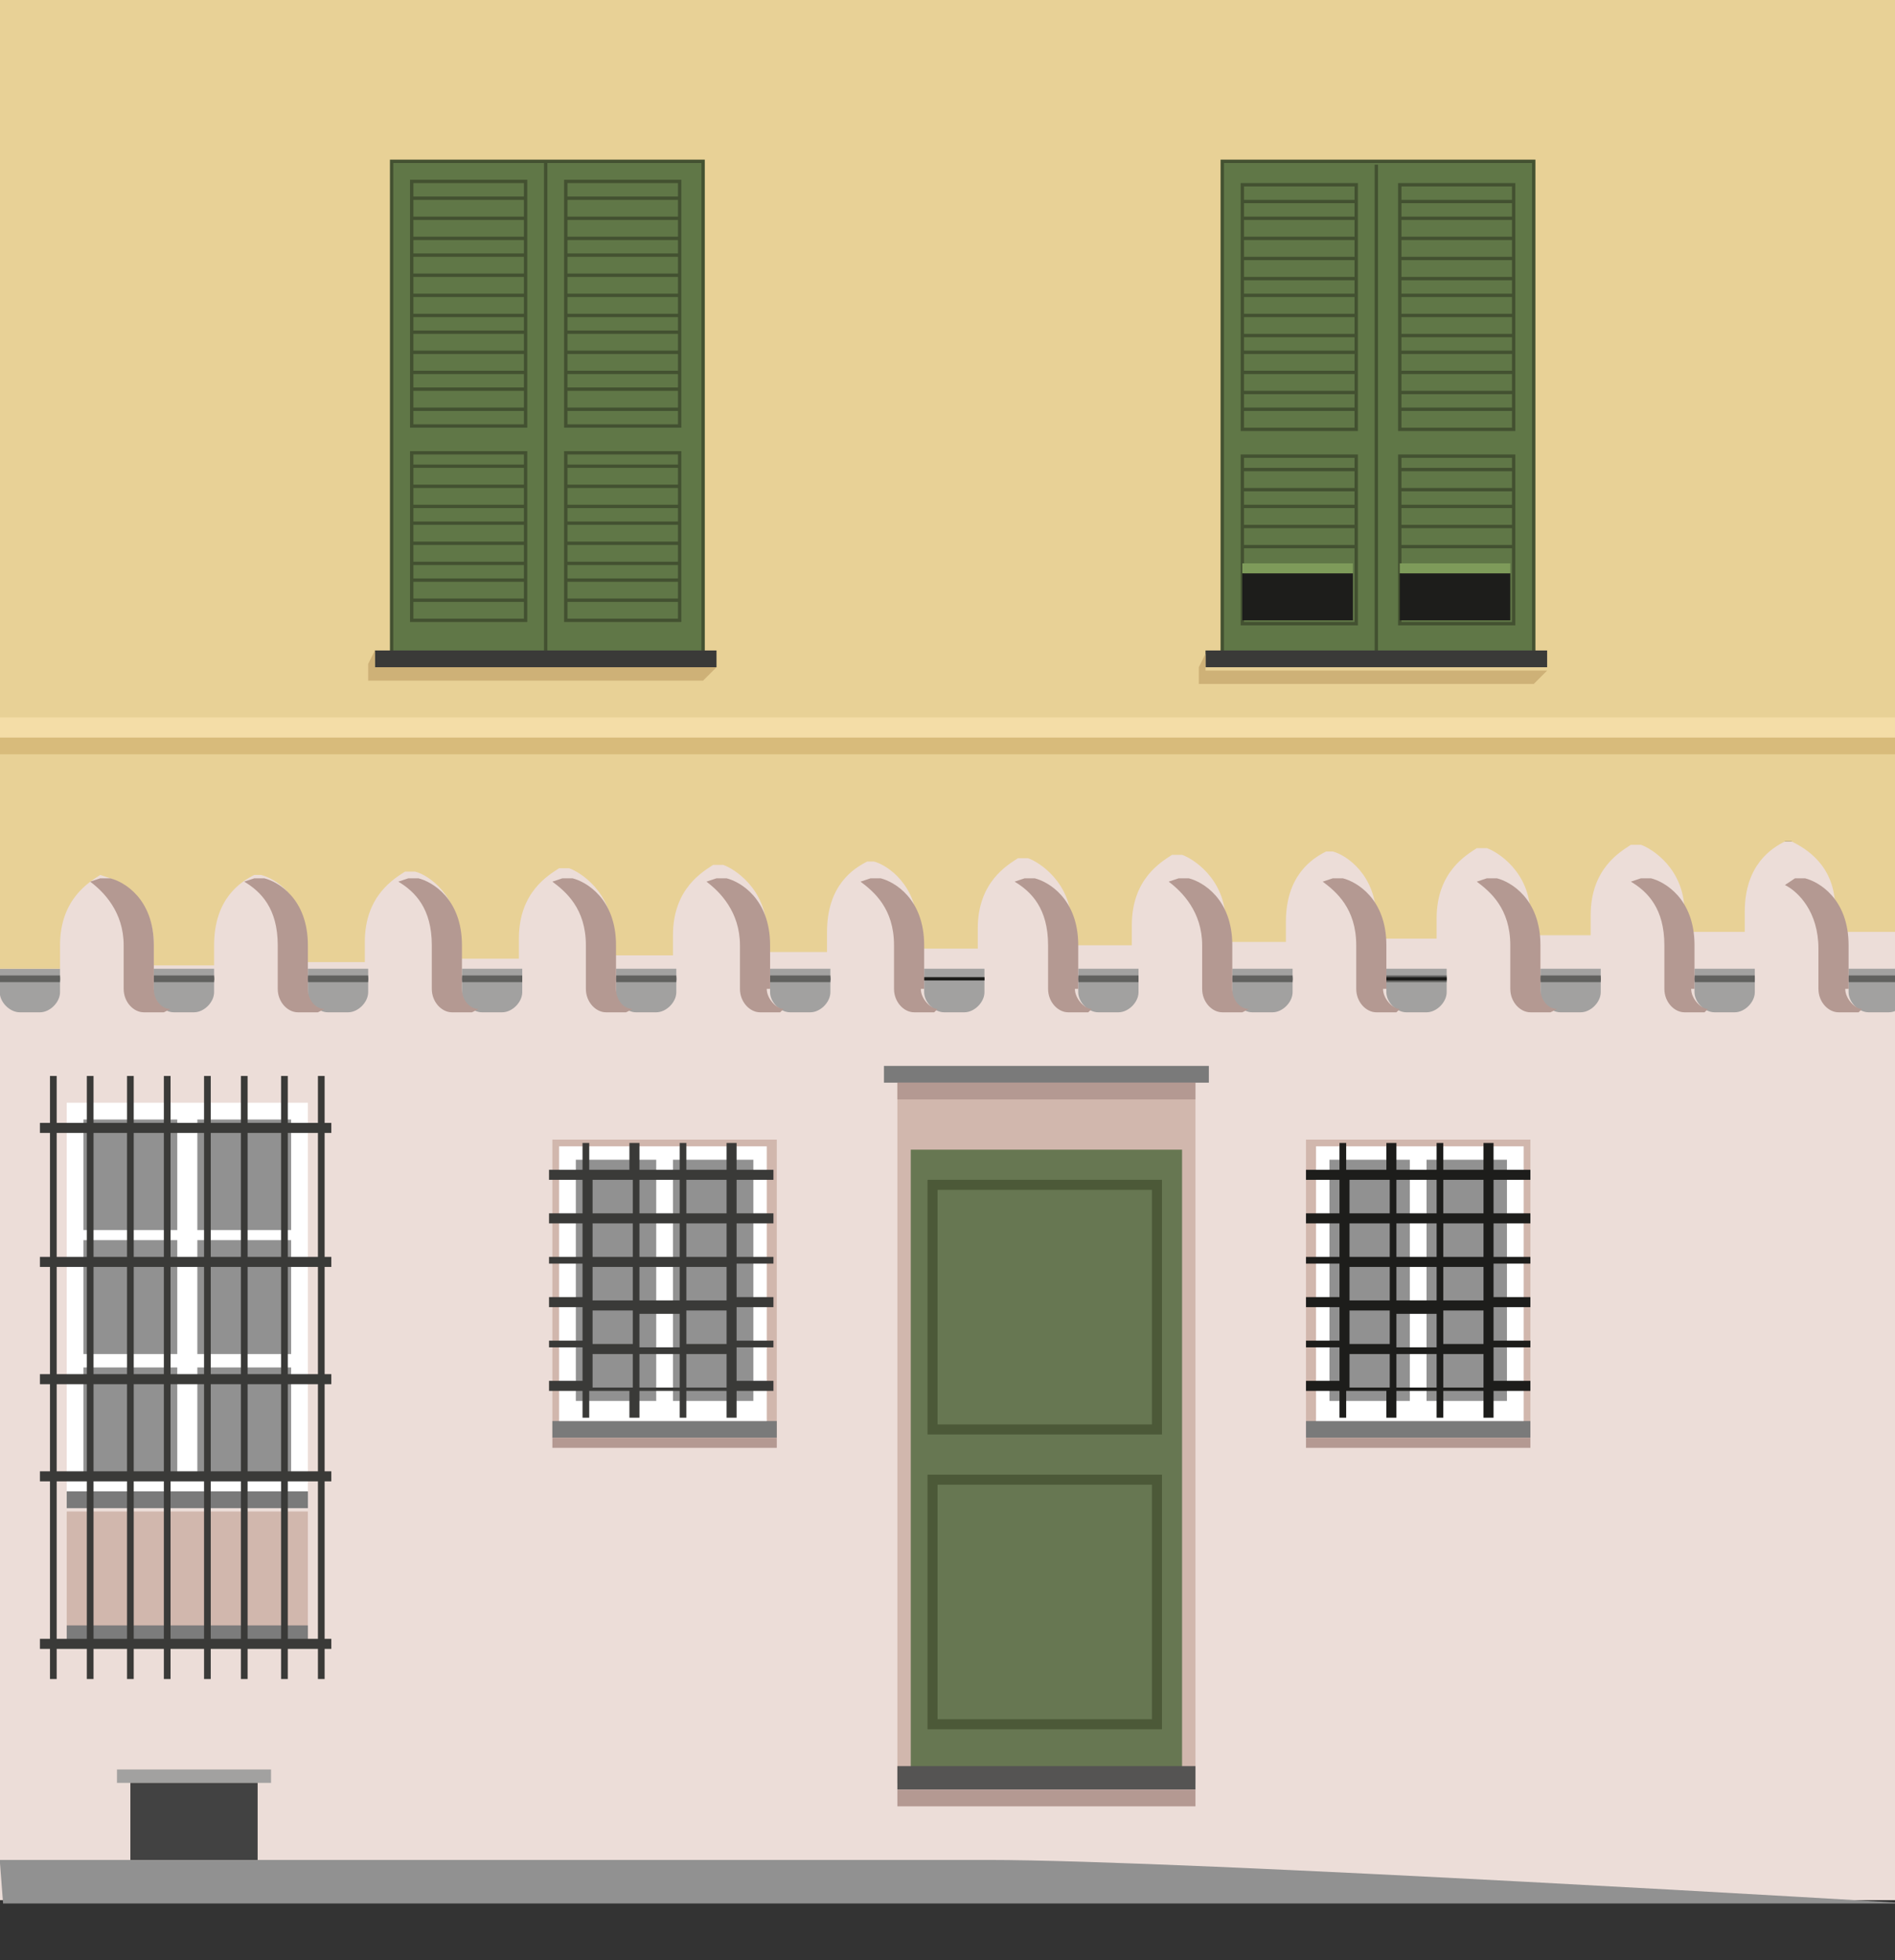 <svg xmlns="http://www.w3.org/2000/svg" viewBox="0 25 735.517 760.517"><rect x="0" y="25" width="735.517" height="760.517" fill="#333333" stroke="none"/><defs><clipPath id="a"><path d="M0 842h595V0H0z"/></clipPath></defs><path d="M583 69H13v316h570z" style="fill:#ecddd8" transform="matrix(1.3 0 0 -1.3 -17 852)"/><path d="M105 146H33v39h72z" style="fill:#d1b7ad" transform="matrix(1.3 0 0 -1.3 -17 852)"/><path d="M105 146H33v5h72z" style="fill:#7c7c7c" transform="matrix(1.3 0 0 -1.3 -17 852)"/><g clip-path="url(#a)" transform="matrix(1.3 0 0 -1.3 -17 852)"><path d="M0 0h-6c-3 0-6 3-6 6v7H6V6c0-3-3-6-6-6" style="fill:#a2a1a0" transform="translate(25 334)"/><path d="M0 0h18" style="fill:#fff;stroke-miterlimit:10;stroke-width:.97;stroke:#646463" transform="translate(13 344)"/><path d="M0 0h-6c-3 0-6 3-6 6v7H6V6c0-3-3-6-6-6" style="fill:#a2a1a0" transform="translate(71 334)"/><path d="M0 0h18" style="fill:#fff;stroke-miterlimit:10;stroke-width:.97;stroke:#646463" transform="translate(59 344)"/><path d="M0 0h18v7c0 14 9 19 12 21l3-1c3-1 13-6 13-20V1h18v6c0 14 8 19 12 21h2c4-1 13-6 13-20V2h18v6c0 14 9 19 12 21h3c4-1 13-7 13-20V3h18v6c0 14 9 19 12 21h3c3-1 13-7 13-20V4h18v6c0 14 9 19 12 21h3c3-1 13-7 13-20V5h18v6c0 14 8 19 12 21h2c4-1 13-7 13-20V6h18v6c0 14 9 19 12 21h3c3-1 13-7 13-20V7h18v6c0 14 9 19 12 21h3c3-1 13-7 13-20V8h18v6c0 14 8 19 12 21h2c4-1 13-7 13-20V9h18v6c0 14 9 19 12 21h3c3-1 13-7 13-20v-6h18v6c0 14 9 19 12 21h3c3-1 13-7 13-20v-6h18v6c0 14 8 19 12 21h2c4-2 13-7 13-20v-7h18v292H-4z" style="fill:#e8d196" transform="translate(13 347)"/><path d="M0 0h-6c-3 0-6 3-6 6v7H6V6c0-3-3-6-6-6" style="fill:#a2a1a0" transform="translate(163 334)"/><path d="M0 0h18" style="fill:#fff;stroke-miterlimit:10;stroke-width:.97;stroke:#646463" transform="translate(151 344)"/><path d="M0 0h-6c-3 0-6 3-6 6v7H6V6c0-3-3-6-6-6" style="fill:#a2a1a0" transform="translate(117 334)"/><path d="M0 0h18" style="fill:#fff;stroke-miterlimit:10;stroke-width:.97;stroke:#646463" transform="translate(105 344)"/><path d="M0 0h-6c-3 0-6 3-6 6v7H6V6c0-3-3-6-6-6" style="fill:#a2a1a0" transform="translate(209 334)"/><path d="M0 0h18" style="fill:#fff;stroke-miterlimit:10;stroke-width:.97;stroke:#646463" transform="translate(197 344)"/><path d="M0 0h-6c-3 0-6 3-6 6v7H6V6c0-3-3-6-6-6" style="fill:#a2a1a0" transform="translate(255 334)"/><path d="M0 0h18" style="fill:#fff;stroke-miterlimit:10;stroke-width:.97;stroke:#646463" transform="translate(243 344)"/><path d="M0 0h-6c-3 0-6 3-6 6v7H6V6c0-3-3-6-6-6" style="fill:#a2a1a0" transform="translate(347 334)"/><path d="M0 0h18" style="fill:#fff;stroke-miterlimit:10;stroke-width:.97;stroke:#646463" transform="translate(335 344)"/><path d="M0 0h-6c-3 0-6 3-6 6v7H6V6c0-3-3-6-6-6" style="fill:#a2a1a0" transform="translate(301 334)"/><path d="M0 0h18" style="fill:#fff;stroke-miterlimit:10;stroke-width:.97;stroke:#646463" transform="translate(289 344)"/><path d="M0 0h-6c-3 0-6 3-6 6v7H6V6c0-3-3-6-6-6" style="fill:#a2a1a0" transform="translate(393 334)"/><path d="M0 0h18" style="fill:#fff;stroke-miterlimit:10;stroke-width:.97;stroke:#646463" transform="translate(381 344)"/><path d="M0 0h-6c-3 0-6 3-6 6v7H6V6c0-3-3-6-6-6" style="fill:#a2a1a0" transform="translate(439 334)"/><path d="M0 0h18" style="fill:#fff;stroke-miterlimit:10;stroke-width:2;stroke:#61615f" transform="translate(427 344)"/><path d="M0 0h-6c-3 0-6 3-6 6v7H6V6c0-3-3-6-6-6" style="fill:#a2a1a0" transform="translate(531 334)"/><path d="M0 0h18" style="fill:#fff;stroke-miterlimit:10;stroke-width:.97;stroke:#646463" transform="translate(519 344)"/><path d="M0 0h-6c-3 0-6 3-6 6v7H6V6c0-3-3-6-6-6" style="fill:#a2a1a0" transform="translate(485 334)"/><path d="M0 0h18" style="fill:#fff;stroke-miterlimit:10;stroke-width:.97;stroke:#646463" transform="translate(473 344)"/><path d="M0 0h-6c-3 0-6 3-6 6v7H6V6c0-3-3-6-6-6" style="fill:#a2a1a0" transform="translate(577 334)"/><path d="M0 0h18" style="fill:#fff;stroke-miterlimit:10;stroke-width:.97;stroke:#646463" transform="translate(565 344)"/><path d="M583 411H13v11h570z" style="fill:#f4dda7"/><path d="M105 186H33v121h72z" style="fill:#fff"/><path d="M105 186H33v5h72z" style="fill:#a2a1a0"/><path d="M38 195h28v33H38zM66 302H38v-33h28zM38 232h28v34H38zM72 195h28v33H72zM100 302H72v-33h28zM72 232h28v34H72z" style="fill:#919191"/><path d="M245 207h-67v89h67z" style="fill:#d1b7ad"/><path d="M245 207h-67v5h67z" style="fill:#7a7a7a"/><path d="M242 212h-62v82h62z" style="fill:#fff"/><path d="M209 218h-24v72h24zM238 218h-24v72h24z" style="fill:#919191"/><path d="M470 207h-67v89h67z" style="fill:#d1b7ad"/><path d="M470 207h-67v5h67z" style="fill:#7a7a7a"/><path d="M468 212h-62v82h62z" style="fill:#fff"/><path d="M434 218h-24v72h24zM463 218h-24v72h24z" style="fill:#919191"/><path d="M94 104H48v4h46z" style="fill:#a2a1a0"/><path d="M370 104h-89v213h89z" style="fill:#d1b7ad"/><path d="M366 106h-81v187h81z" style="fill:#677752"/><path d="M374 313h-97v5h97z" style="fill:#7a7a7a"/><path d="M360 208h-70v76h70zM360 120h-70v76h70z" style="fill:#4c5938"/><path d="M357 211h-64v70h64zM357 123h-64v70h64z" style="fill:#677752"/><path d="M0 0h295c59 0 276-13 276-13H1z" style="fill:#919191" transform="translate(13 81)"/><path d="M370 102h-89v7h89z" style="fill:#555453"/><path d="M0 0h18" style="fill:none;stroke-miterlimit:10;stroke-width:2;stroke:#61615f" transform="translate(13 344)"/><path d="M0 0h18" style="fill:none;stroke-miterlimit:10;stroke-width:2;stroke:#61615f" transform="translate(59 344)"/><path d="M0 0h18" style="fill:none;stroke-miterlimit:10;stroke-width:2;stroke:#61615f" transform="translate(151 344)"/><path d="M0 0h18" style="fill:none;stroke-miterlimit:10;stroke-width:2;stroke:#61615f" transform="translate(105 344)"/><path d="M0 0h18" style="fill:none;stroke-miterlimit:10;stroke-width:2;stroke:#61615f" transform="translate(197 344)"/><path d="M0 0h18" style="fill:none;stroke-miterlimit:10;stroke-width:2;stroke:#61615f" transform="translate(243 344)"/><path d="M0 0h18" style="fill:none;stroke-miterlimit:10;stroke-width:2;stroke:#61615f" transform="translate(335 344)"/><path d="M0 0h18" style="fill:none;stroke-miterlimit:10;stroke-width:.97;stroke:#1d1d1b" transform="translate(289 344)"/><path d="M0 0h18" style="fill:none;stroke-miterlimit:10;stroke-width:2;stroke:#61615f" transform="translate(381 344)"/><path d="M0 0h18" style="fill:none;stroke-miterlimit:10;stroke-width:.97;stroke:#1d1d1b" transform="translate(427 344)"/><path d="M0 0h18" style="fill:none;stroke-miterlimit:10;stroke-width:2;stroke:#61615f" transform="translate(519 344)"/><path d="M0 0h18" style="fill:none;stroke-miterlimit:10;stroke-width:2;stroke:#61615f" transform="translate(473 344)"/><path d="M0 0h18" style="fill:none;stroke-miterlimit:10;stroke-width:2;stroke:#61615f" transform="translate(565 344)"/><path d="M583 411H13v5h570z" style="fill:#d8bb7b"/><path d="M105 186H33v5h72z" style="fill:#7a7a7a"/><path d="M25 261h87v-3H25zM25 226h87v-3H25zM25 197h87v-3H25zM25 147h87v-3H25zM25 301h87v-3H25z" style="fill:#3a3a38"/><path d="M51 315h2V135h-2zM62 315h2V135h-2zM39 315h2V135h-2zM28 315h2V135h-2zM85 315h2V135h-2zM97 315h2V135h-2zM108 315h2V135h-2zM74 315h2V135h-2zM230 274h-12v10h12zm0-13h-12v10h12zm0-13h-12v10h12zm0-13h-12v10h12zm0-13h-12v10h12zm-26 10h12v-10h-12zm-14 0h12v-10h-12zm0 13h12v-10h-12zm0 13h12v-10h-12zm0 13h12v-10h-12zm0 13h12v-10h-12zm14-13h12v-10h-12zm12-37h-12v10h12zm-12 24h12v-10h-12zm12 16h-12v10h12zm28 10v3h-11v8h-3v-8h-12v8h-2v-8h-12v8h-3v-8h-12v8h-2v-8h-10v-3h10v-10h-10v-3h10v-10h-10v-2h10v-10h-10v-3h10v-10h-10v-2h10v-10h-10v-3h10v-8h2v8h12v-8h3v8h12v-8h2v8h12v-8h3v8h11v3h-11v10h11v2h-11v10h11v3h-11v10h11v2h-11v10h11v3h-11v10z" style="fill:#3a3a38"/><path d="M456 274h-12v10h12zm0-13h-12v10h12zm0-13h-12v10h12zm0-13h-12v10h12zm0-13h-12v10h12zm-26 10h12v-10h-12zm-14 0h12v-10h-12zm0 13h12v-10h-12zm0 13h12v-10h-12zm0 13h12v-10h-12zm0 13h12v-10h-12zm14-13h12v-10h-12zm12-37h-12v10h12zm-12 24h12v-10h-12zm12 16h-12v10h12zm28 10v3h-11v8h-3v-8h-12v8h-2v-8h-12v8h-3v-8h-12v8h-2v-8h-10v-3h10v-10h-10v-3h10v-10h-10v-2h10v-10h-10v-3h10v-10h-10v-2h10v-10h-10v-3h10v-8h2v8h12v-8h3v8h12v-8h2v8h12v-8h3v8h11v3h-11v10h11v2h-11v10h11v3h-11v10h11v2h-11v10h11v3h-11v10z" style="fill:#1d1d1b"/><path d="M90 81H52v23h38z" style="fill:#424242"/><path d="M223 441h-93v147h93z" style="fill:#607747"/><path d="M0 0h-34" style="fill:#889b76" transform="translate(170 497)"/><path d="M223 441h-93v147h93z" style="fill:none;stroke-miterlimit:10;stroke:#435131"/><path d="M0 0h-34v73H0z" style="fill:none;stroke-miterlimit:10;stroke:#435131" transform="translate(170 509)"/><path d="M0 0h-34" style="fill:none;stroke-miterlimit:10;stroke:#435131" transform="translate(170 520)"/><path d="M0 0h-34" style="fill:none;stroke-miterlimit:10;stroke:#435131" transform="translate(170 514)"/><path d="M0 0h-34" style="fill:none;stroke-miterlimit:10;stroke:#435131" transform="translate(170 537)"/><path d="M0 0h-34" style="fill:none;stroke-miterlimit:10;stroke:#435131" transform="translate(170 525)"/><path d="M0 0h-34" style="fill:none;stroke-miterlimit:10;stroke:#435131" transform="translate(170 531)"/><path d="M0 0h-34" style="fill:none;stroke-miterlimit:10;stroke:#435131" transform="translate(170 542)"/><path d="M0 0h-34" style="fill:none;stroke-miterlimit:10;stroke:#435131" transform="translate(170 548)"/><path d="M0 0h-34" style="fill:none;stroke-miterlimit:10;stroke:#435131" transform="translate(170 554)"/><path d="M0 0h-34" style="fill:none;stroke-miterlimit:10;stroke:#435131" transform="translate(170 571)"/><path d="M0 0h-34" style="fill:none;stroke-miterlimit:10;stroke:#435131" transform="translate(170 577)"/><path d="M0 0h-34v50H0z" style="fill:none;stroke-miterlimit:10;stroke:#435131" transform="translate(170 451)"/><path d="M0 0h-34" style="fill:none;stroke-miterlimit:10;stroke:#435131" transform="translate(170 468)"/><path d="M0 0h-34" style="fill:none;stroke-miterlimit:10;stroke:#435131" transform="translate(170 457)"/><path d="M0 0h-34" style="fill:none;stroke-miterlimit:10;stroke:#435131" transform="translate(170 463)"/><path d="M0 0h-34" style="fill:none;stroke-miterlimit:10;stroke:#435131" transform="translate(170 474)"/><path d="M0 0h-34" style="fill:none;stroke-miterlimit:10;stroke:#435131" transform="translate(170 480)"/><path d="M0 0h-34" style="fill:none;stroke-miterlimit:10;stroke:#435131" transform="translate(170 485)"/><path d="M0 0h-34" style="fill:none;stroke-miterlimit:10;stroke:#435131" transform="translate(170 491)"/><path d="M0 0h-34" style="fill:none;stroke-miterlimit:10;stroke:#435131" transform="translate(170 497)"/><path d="M0 0h-34" style="fill:none;stroke-miterlimit:10;stroke:#435131" transform="translate(170 560)"/><path d="M0 0h-34" style="fill:none;stroke-miterlimit:10;stroke:#435131" transform="translate(170 565)"/><path d="M0 0h-34v73H0z" style="fill:none;stroke-miterlimit:10;stroke:#435131" transform="translate(216 509)"/><path d="M0 0h-34" style="fill:none;stroke-miterlimit:10;stroke:#435131" transform="translate(216 520)"/><path d="M0 0h-34" style="fill:none;stroke-miterlimit:10;stroke:#435131" transform="translate(216 514)"/><path d="M0 0h-34" style="fill:none;stroke-miterlimit:10;stroke:#435131" transform="translate(216 537)"/><path d="M0 0h-34" style="fill:none;stroke-miterlimit:10;stroke:#435131" transform="translate(216 525)"/><path d="M0 0h-34" style="fill:none;stroke-miterlimit:10;stroke:#435131" transform="translate(216 531)"/><path d="M0 0h-34" style="fill:none;stroke-miterlimit:10;stroke:#435131" transform="translate(216 542)"/><path d="M0 0h-34" style="fill:none;stroke-miterlimit:10;stroke:#435131" transform="translate(216 548)"/><path d="M0 0h-34" style="fill:none;stroke-miterlimit:10;stroke:#435131" transform="translate(216 554)"/><path d="M0 0h-34" style="fill:none;stroke-miterlimit:10;stroke:#435131" transform="translate(216 571)"/><path d="M0 0h-34" style="fill:none;stroke-miterlimit:10;stroke:#435131" transform="translate(216 577)"/><path d="M0 0h-34v50H0z" style="fill:none;stroke-miterlimit:10;stroke:#435131" transform="translate(216 451)"/><path d="M0 0h-34" style="fill:none;stroke-miterlimit:10;stroke:#435131" transform="translate(216 468)"/><path d="M0 0h-34" style="fill:none;stroke-miterlimit:10;stroke:#435131" transform="translate(216 457)"/><path d="M0 0h-34" style="fill:none;stroke-miterlimit:10;stroke:#435131" transform="translate(216 463)"/><path d="M0 0h-34" style="fill:none;stroke-miterlimit:10;stroke:#435131" transform="translate(216 474)"/><path d="M0 0h-34" style="fill:none;stroke-miterlimit:10;stroke:#435131" transform="translate(216 480)"/><path d="M0 0h-34" style="fill:none;stroke-miterlimit:10;stroke:#435131" transform="translate(216 485)"/><path d="M0 0h-34" style="fill:none;stroke-miterlimit:10;stroke:#435131" transform="translate(216 491)"/><path d="M0 0h-34" style="fill:none;stroke-miterlimit:10;stroke:#435131" transform="translate(216 497)"/><path d="M0 0h-34" style="fill:none;stroke-miterlimit:10;stroke:#435131" transform="translate(216 560)"/><path d="M0 0h-34" style="fill:none;stroke-miterlimit:10;stroke:#435131" transform="translate(216 565)"/><path d="M0 0v-147" style="fill:none;stroke-miterlimit:10;stroke:#435131" transform="translate(176 588)"/><path d="M227 437H125v5h102z" style="fill:#3a3a38"/><path d="M0 0v13c0 14-9 19-13 20h-3l-3-1c4-3 10-8 10-19V0c0-4 3-7 6-7h6l2 1C2-6 0-3 0 0" style="fill:#b49992" transform="translate(197 341)"/><path d="M0 0v13c0 14-9 19-13 20h-3l-3-1c4-3 10-9 10-19V0c0-4 3-7 6-7h6l2 1C2-6 0-3 0 0" style="fill:#b49992" transform="translate(59 341)"/><path d="M0 0v13c0 14-9 19-13 20h-3l-3-1c5-3 10-8 10-19V0c0-4 3-7 6-7h6l2 1C2-6 0-3 0 0" style="fill:#b49992" transform="translate(151 341)"/><path d="M0 0v13c0 14-9 19-13 20h-3l-3-1c5-3 10-8 10-19V0c0-4 3-7 6-7h6l2 1C2-6 0-3 0 0" style="fill:#b49992" transform="translate(105 341)"/><path d="M0 0v13c0 14-9 19-13 20h-3l-3-1c4-3 10-8 10-19V0c0-4 3-7 6-7h6l2 1C2-6 0-3 0 0" style="fill:#b49992" transform="translate(473 341)"/><path d="M0 0v13c0 14-9 19-13 20h-3l-3-1c5-3 10-8 10-19V0c0-4 3-7 6-7h6l1 1C2-6-1-3-1 0" style="fill:#b49992" transform="translate(519 341)"/><path d="M0 0v13c0 14-9 19-13 20h-3l-3-1c4-3 10-9 10-19V0c0-4 3-7 6-7h6l1 1C2-6-1-3-1 0" style="fill:#b49992" transform="translate(243 341)"/><path d="M0 0v13c0 14-9 19-13 20h-3l-3-1c4-3 10-8 10-19V0c0-4 3-7 6-7h6l1 1C2-6-1-3-1 0" style="fill:#b49992" transform="translate(427 341)"/><path d="M0 0v13c0 14-9 19-13 20h-3l-3-2c4-2 10-8 10-19V0c0-4 3-7 6-7h6l1 1C2-6-1-3-1 0" style="fill:#b49992" transform="translate(565 341)"/><path d="M0 0v13c0 14-9 19-13 20h-3l-3-1c4-3 10-8 10-19V0c0-4 3-7 6-7h6l1 1C2-6-1-3-1 0" style="fill:#b49992" transform="translate(289 341)"/><path d="M0 0v13c0 14-9 19-13 20h-3l-3-1c4-3 10-9 10-19V0c0-4 3-7 6-7h6l2 1C2-6 0-3 0 0" style="fill:#b49992" transform="translate(381 341)"/><path d="M0 0v13c0 14-9 19-13 20h-3l-3-1c5-3 10-8 10-19V0c0-4 3-7 6-7h6l1 1C2-6-1-3-1 0" style="fill:#b49992" transform="translate(335 341)"/><path d="M370 308h-89v5h89z" style="fill:#b49992"/><path d="M0 0v-5h102l-4-4H-2v5z" style="fill:#ceb177" transform="translate(125 442)"/><path d="M245 204h-67v3h67zM470 204h-67v3h67zM370 97h-89v5h89z" style="fill:#b49992"/><path d="M471 441h-93v147h93z" style="fill:#607747"/><path d="M0 0h-34" style="fill:#889b76" transform="translate(418 496)"/><path d="M471 441h-93v147h93z" style="fill:none;stroke-miterlimit:10;stroke:#435131"/><path d="M0 0h-34v73H0z" style="fill:none;stroke-miterlimit:10;stroke:#435131" transform="translate(418 508)"/><path d="M0 0h-34" style="fill:none;stroke-miterlimit:10;stroke:#435131" transform="translate(418 519)"/><path d="M0 0h-34" style="fill:none;stroke-miterlimit:10;stroke:#435131" transform="translate(418 514)"/><path d="M0 0h-34" style="fill:none;stroke-miterlimit:10;stroke:#435131" transform="translate(418 536)"/><path d="M0 0h-34" style="fill:none;stroke-miterlimit:10;stroke:#435131" transform="translate(418 525)"/><path d="M0 0h-34" style="fill:none;stroke-miterlimit:10;stroke:#435131" transform="translate(418 531)"/><path d="M0 0h-34" style="fill:none;stroke-miterlimit:10;stroke:#435131" transform="translate(418 542)"/><path d="M0 0h-34" style="fill:none;stroke-miterlimit:10;stroke:#435131" transform="translate(418 548)"/><path d="M0 0h-34" style="fill:none;stroke-miterlimit:10;stroke:#435131" transform="translate(418 553)"/><path d="M0 0h-34" style="fill:none;stroke-miterlimit:10;stroke:#435131" transform="translate(418 571)"/><path d="M0 0h-34" style="fill:none;stroke-miterlimit:10;stroke:#435131" transform="translate(418 576)"/><path d="M0 0h-34v50H0z" style="fill:none;stroke-miterlimit:10;stroke:#435131" transform="translate(418 450)"/><path d="M0 0h-34" style="fill:none;stroke-miterlimit:10;stroke:#435131" transform="translate(418 473)"/><path d="M0 0h-34" style="fill:none;stroke-miterlimit:10;stroke:#435131" transform="translate(418 479)"/><path d="M0 0h-34" style="fill:none;stroke-miterlimit:10;stroke:#435131" transform="translate(418 485)"/><path d="M0 0h-34" style="fill:none;stroke-miterlimit:10;stroke:#435131" transform="translate(418 490)"/><path d="M0 0h-34" style="fill:none;stroke-miterlimit:10;stroke:#435131" transform="translate(418 496)"/><path d="M0 0h-34" style="fill:none;stroke-miterlimit:10;stroke:#435131" transform="translate(418 559)"/><path d="M0 0h-34" style="fill:none;stroke-miterlimit:10;stroke:#435131" transform="translate(418 565)"/><path d="M0 0h-34v73H0z" style="fill:none;stroke-miterlimit:10;stroke:#435131" transform="translate(465 508)"/><path d="M0 0h-34" style="fill:none;stroke-miterlimit:10;stroke:#435131" transform="translate(465 519)"/><path d="M0 0h-34" style="fill:none;stroke-miterlimit:10;stroke:#435131" transform="translate(465 514)"/><path d="M0 0h-34" style="fill:none;stroke-miterlimit:10;stroke:#435131" transform="translate(465 536)"/><path d="M0 0h-34" style="fill:none;stroke-miterlimit:10;stroke:#435131" transform="translate(465 525)"/><path d="M0 0h-34" style="fill:none;stroke-miterlimit:10;stroke:#435131" transform="translate(465 531)"/><path d="M0 0h-34" style="fill:none;stroke-miterlimit:10;stroke:#435131" transform="translate(465 542)"/><path d="M0 0h-34" style="fill:none;stroke-miterlimit:10;stroke:#435131" transform="translate(465 548)"/><path d="M0 0h-34" style="fill:none;stroke-miterlimit:10;stroke:#435131" transform="translate(465 553)"/><path d="M0 0h-34" style="fill:none;stroke-miterlimit:10;stroke:#435131" transform="translate(465 571)"/><path d="M0 0h-34" style="fill:none;stroke-miterlimit:10;stroke:#435131" transform="translate(465 576)"/><path d="M0 0h-34v50H0z" style="fill:none;stroke-miterlimit:10;stroke:#435131" transform="translate(465 450)"/><path d="M0 0h-34" style="fill:none;stroke-miterlimit:10;stroke:#435131" transform="translate(465 473)"/><path d="M0 0h-34" style="fill:none;stroke-miterlimit:10;stroke:#435131" transform="translate(465 479)"/><path d="M0 0h-34" style="fill:none;stroke-miterlimit:10;stroke:#435131" transform="translate(465 485)"/><path d="M0 0h-34" style="fill:none;stroke-miterlimit:10;stroke:#435131" transform="translate(465 490)"/><path d="M0 0h-34" style="fill:none;stroke-miterlimit:10;stroke:#435131" transform="translate(465 496)"/><path d="M0 0h-34" style="fill:none;stroke-miterlimit:10;stroke:#435131" transform="translate(465 559)"/><path d="M0 0h-34" style="fill:none;stroke-miterlimit:10;stroke:#435131" transform="translate(465 565)"/><path d="M0 0v-147" style="fill:none;stroke-miterlimit:10;stroke:#435131" transform="translate(424 587)"/><path d="M475 437H373v5h102z" style="fill:#3a3a38"/><path d="M0 0v-5h102l-4-4H-2v5z" style="fill:#ceb177" transform="translate(373 441)"/><path d="M417 465h-33v3h33zM464 465h-33v3h33z" style="fill:#7e9b5a"/><path d="M431 465h33v-14h-33zM384 465h33v-14h-33z" style="fill:#1d1d1b"/></g></svg>
